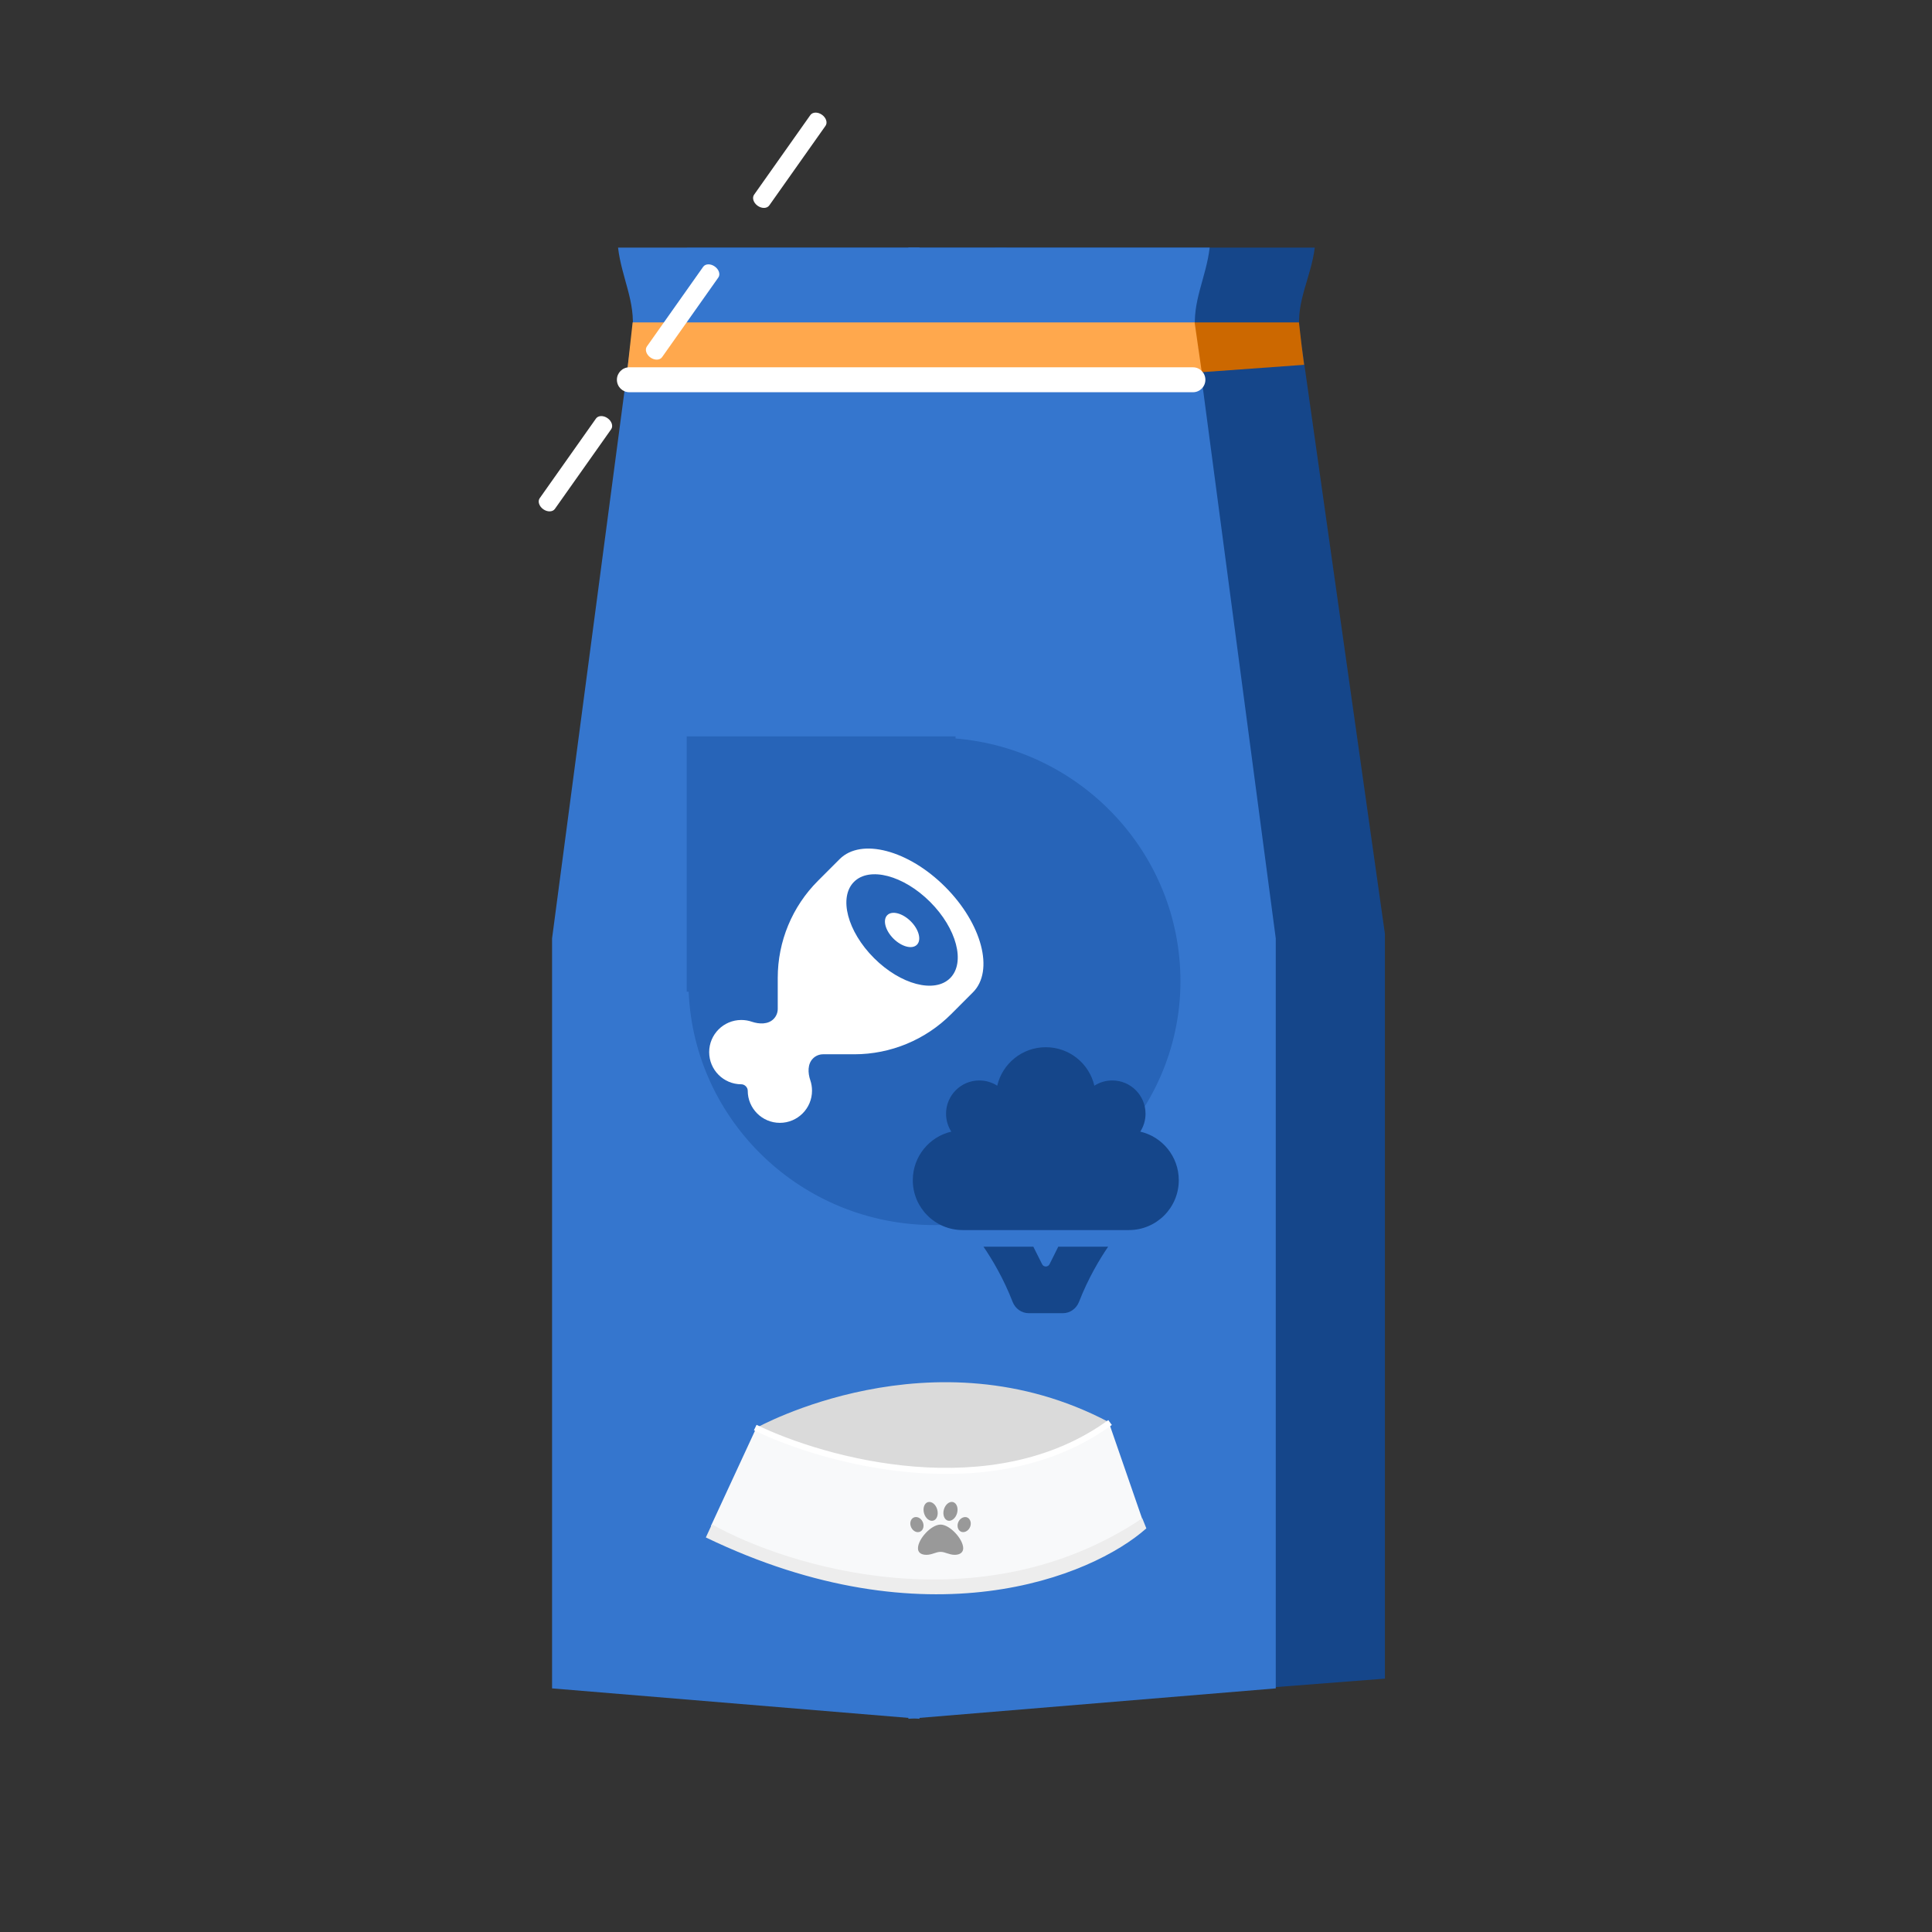 <svg width="104" height="104" viewBox="0 0 104 104" fill="none" xmlns="http://www.w3.org/2000/svg">
<rect x="0" y="0" width="104" height="104" fill="#333333" stroke="none"/>
<path d="M54.196 91.987L33.208 90.361V50.263L37.792 17.829C37.995 16.232 37.176 14.934 36.978 13.329H54.196" fill="#15468A"/>
<path d="M53.562 91.987L74.55 90.361V50.263L69.96 17.829C69.755 16.232 70.576 14.934 70.774 13.329H53.562" fill="#15468A"/>
<path d="M49.495 92.524L29.718 90.886V50.515L34.038 17.86C34.229 16.252 33.458 14.945 33.27 13.329H49.495" fill="#3576CE"/>
<path d="M48.898 92.524L68.675 90.886V50.515L64.349 17.86C64.156 16.252 64.929 14.945 65.117 13.329H48.898" fill="#3576CE"/>
<path d="M69.923 17.356H64.215L64.483 18.698L64.618 20.041L70.201 19.638L70.062 18.564L69.923 17.356Z" fill="#CC6800"/>
<path d="M64.307 17.356H34.055L33.711 20.443H64.752L64.307 17.356Z" fill="#FFA84D"/>
<path fill-rule="evenodd" clip-rule="evenodd" d="M33.208 20.443C33.208 20.073 33.507 19.772 33.876 19.772H64.218C64.587 19.772 64.886 20.073 64.886 20.443C64.886 20.814 64.587 21.114 64.218 21.114H33.876C33.507 21.114 33.208 20.814 33.208 20.443Z" fill="white"/>
<path fill-rule="evenodd" clip-rule="evenodd" d="M29.245 27.413C29.019 27.253 28.933 26.987 29.053 26.818L32.082 22.53C32.201 22.361 32.481 22.353 32.706 22.512C32.932 22.671 33.018 22.938 32.899 23.107L29.869 27.395C29.75 27.564 29.47 27.572 29.245 27.413Z" fill="white"/>
<path fill-rule="evenodd" clip-rule="evenodd" d="M35.014 19.245C34.789 19.086 34.703 18.819 34.822 18.65L37.852 14.362C37.971 14.193 38.251 14.185 38.476 14.345C38.702 14.504 38.788 14.77 38.668 14.939L35.639 19.227C35.52 19.396 35.24 19.404 35.014 19.245Z" fill="white"/>
<path fill-rule="evenodd" clip-rule="evenodd" d="M40.784 11.077C40.559 10.918 40.473 10.652 40.592 10.482L43.621 6.195C43.741 6.025 44.021 6.017 44.246 6.177C44.472 6.336 44.558 6.602 44.438 6.772L41.409 11.059C41.289 11.229 41.01 11.237 40.784 11.077Z" fill="white"/>
<g opacity="0.5">
<path d="M51.437 39.751V39.638H36.966V53.383H37.07C37.366 60.371 43.175 65.947 50.299 65.947C57.424 65.947 63.544 60.071 63.544 52.823C63.544 45.955 58.218 40.322 51.435 39.751H51.437Z" fill="#1952A1"/>
</g>
<path d="M45.202 46.243C46.358 45.09 48.901 45.759 50.88 47.74C52.858 49.721 53.53 52.262 52.373 53.418L51.206 54.586C49.824 55.973 47.944 56.752 45.986 56.752H44.308C44.103 56.752 43.907 56.833 43.763 56.977C43.466 57.274 43.483 57.753 43.619 58.151C43.679 58.327 43.711 58.517 43.711 58.713C43.711 59.668 42.935 60.443 41.981 60.443C41.026 60.443 40.251 59.668 40.251 58.713C40.251 58.531 40.086 58.367 39.905 58.367C38.95 58.367 38.175 57.591 38.175 56.637C38.175 55.682 38.95 54.906 39.905 54.906C40.101 54.906 40.291 54.938 40.467 54.999C40.865 55.134 41.344 55.151 41.641 54.854C41.785 54.71 41.866 54.514 41.866 54.309V52.637C41.866 50.678 42.644 48.801 44.028 47.417L45.202 46.243ZM47.047 51.572C48.478 53.003 50.315 53.487 51.148 52.651C51.981 51.815 51.5 49.981 50.069 48.55C48.639 47.12 46.802 46.635 45.969 47.472C45.136 48.308 45.617 50.142 47.047 51.572ZM48.094 50.526C47.653 50.084 47.506 49.519 47.763 49.263C48.019 49.006 48.584 49.156 49.026 49.594C49.467 50.033 49.614 50.601 49.357 50.857C49.1 51.114 48.535 50.964 48.094 50.526Z" fill="white"/>
<path d="M49.136 63.531C49.136 65.013 50.339 66.215 51.821 66.215H60.77C62.252 66.215 63.454 65.013 63.454 63.531C63.454 62.258 62.571 61.193 61.382 60.916C61.561 60.636 61.664 60.306 61.664 59.951C61.664 58.964 60.862 58.161 59.875 58.161C59.52 58.161 59.187 58.265 58.91 58.444C58.633 57.255 57.568 56.372 56.295 56.372C55.023 56.372 53.958 57.255 53.681 58.444C53.404 58.265 53.071 58.161 52.716 58.161C51.729 58.161 50.926 58.964 50.926 59.951C50.926 60.306 51.03 60.639 51.209 60.916C50.02 61.193 49.136 62.258 49.136 63.531ZM54.511 70.083C54.651 70.441 54.989 70.689 55.375 70.689H57.218C57.604 70.689 57.942 70.441 58.082 70.083C58.574 68.816 59.19 67.787 59.651 67.11H56.967L56.497 68.052C56.416 68.218 56.178 68.218 56.097 68.052L55.624 67.11H52.942C53.404 67.787 54.019 68.813 54.511 70.083Z" fill="#15468A"/>
<path d="M40.712 76.864C53.895 82 59.682 76.549 59.682 76.549L61.484 81.758C51.323 89.218 38.268 82.145 38.268 82.145L40.712 76.864Z" fill="#F8F9FA"/>
<path d="M40.712 76.864C40.712 76.864 50.207 71.546 59.682 76.549C59.682 76.549 54.437 82.272 40.712 76.864Z" fill="#DADADA"/>
<path fill-rule="evenodd" clip-rule="evenodd" d="M49.23 79.274C45.688 78.994 42.47 77.909 40.584 76.992L40.726 76.699C42.58 77.601 45.759 78.673 49.256 78.949C52.753 79.225 56.549 78.704 59.659 76.443L59.851 76.707C56.656 79.029 52.772 79.554 49.23 79.274Z" fill="white"/>
<g clip-path="url(#clip0_467_3020)">
<path d="M50.63 82.069C50.125 82.069 49.415 82.849 49.415 83.342C49.409 83.564 49.579 83.697 49.866 83.697C50.176 83.697 50.381 83.537 50.63 83.537C50.881 83.537 51.087 83.697 51.394 83.697C51.675 83.697 51.85 83.564 51.85 83.342C51.845 82.85 51.135 82.069 50.63 82.069ZM49.694 81.989C49.628 81.769 49.424 81.626 49.239 81.67C49.053 81.715 48.957 81.929 49.023 82.149C49.089 82.37 49.293 82.513 49.478 82.468C49.663 82.424 49.76 82.209 49.694 81.989ZM50.233 81.857C50.429 81.805 50.527 81.544 50.452 81.263C50.376 80.981 50.156 80.811 49.959 80.857C49.763 80.909 49.664 81.169 49.74 81.451C49.815 81.726 50.035 81.909 50.233 81.857ZM52.022 81.67C51.837 81.632 51.632 81.769 51.566 81.989C51.501 82.209 51.597 82.424 51.782 82.468C51.967 82.507 52.17 82.37 52.237 82.15C52.303 81.929 52.201 81.715 52.022 81.67ZM51.027 81.857C51.219 81.908 51.445 81.726 51.52 81.451C51.596 81.175 51.497 80.909 51.301 80.857C51.109 80.805 50.883 80.987 50.808 81.263C50.732 81.539 50.831 81.805 51.027 81.857Z" fill="#999999"/>
</g>
<path d="M61.491 81.73C52.809 87.546 42.428 84.352 38.322 82.055L37.996 82.761C49.89 88.491 58.76 84.895 61.708 82.272L61.491 81.73Z" fill="#EDEDED"/>
<defs>
<clipPath id="clip0_467_3020">
<rect width="3.798" height="3.798" fill="white" transform="translate(48.686 80.373)"/>
</clipPath>
</defs>
</svg>
